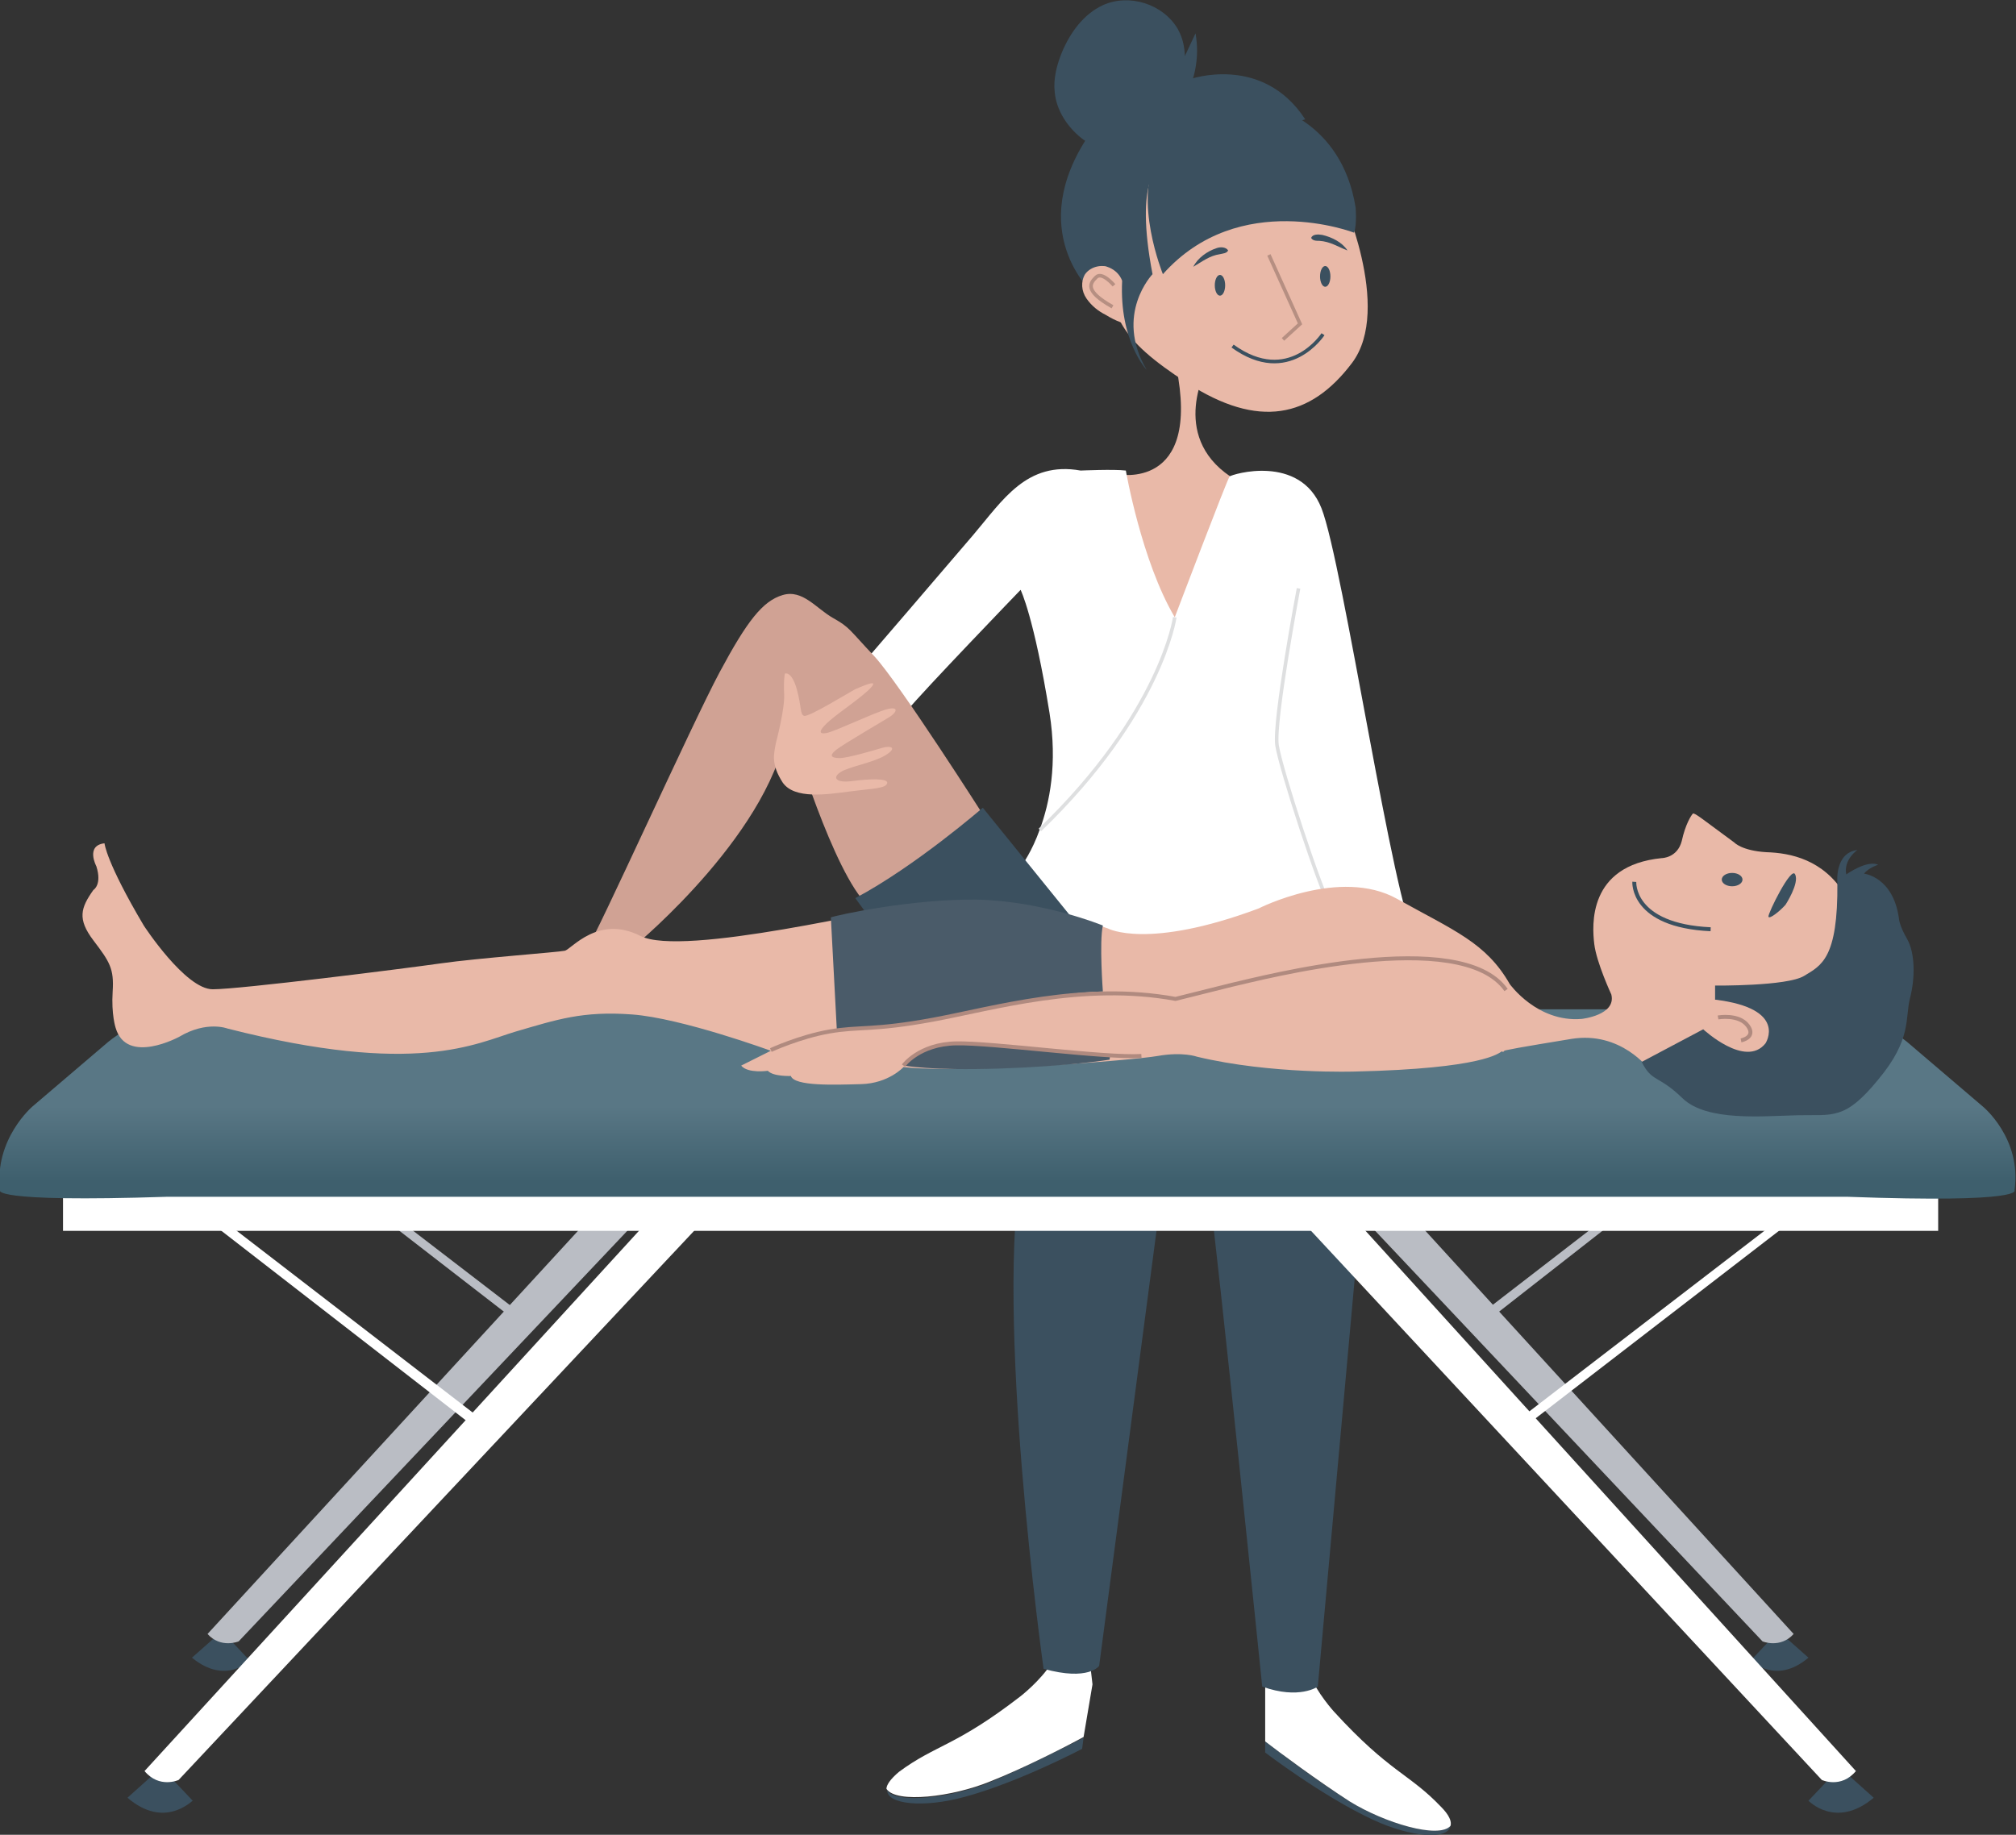 <?xml version="1.0" encoding="utf-8"?>
<!-- Generator: Adobe Illustrator 21.1.0, SVG Export Plug-In . SVG Version: 6.00 Build 0)  -->
<svg version="1.1" id="Calque_1" xmlns="http://www.w3.org/2000/svg" xmlns:xlink="http://www.w3.org/1999/xlink" x="0px" y="0px"
	 viewBox="0 0 272 247.6" style="enable-background:new 0 0 272 247.6;" xml:space="preserve">
<rect x="0" y="0" width="272" height="247.6" fill="#333333" stroke="none"/>
<style type="text/css">
	.st0{fill:#3B505F;}
	.st1{fill:#FFFFFF;}
	.st2{fill:#BABDC4;}
	.st3{fill:url(#SVGID_1_);}
	.st4{fill:#E9B9A8;}
	.st5{fill:none;stroke:#DEDFE0;stroke-width:0.483;stroke-miterlimit:10;}
	.st6{fill:none;stroke:#B68F82;stroke-width:0.483;stroke-miterlimit:10;}
	.st7{fill:none;stroke:#3B505F;stroke-width:0.483;stroke-miterlimit:10;}
	.st8{fill:#D0A294;}
	.st9{fill:none;stroke:#E9B9A8;stroke-width:0.534;stroke-miterlimit:10;}
	.st10{fill:none;stroke:#3B505F;stroke-width:0.534;stroke-miterlimit:10;}
	.st11{fill:none;stroke:#B08A7F;stroke-width:0.534;stroke-miterlimit:10;}
	.st12{fill:#4A5B69;}
</style>
<g>
	<path class="st0" d="M182.1,243.1c-4.2-2.6-9.6-6.7-11.4-8.1v1.5c0,0,7.7,5.9,14.6,9.1c5.2,2.4,10.1,2.7,10.4,0.8
		C194.1,248.2,186.8,246,182.1,243.1z"/>
	<path class="st1" d="M194.4,243.8c-4.3-4.5-6.9-4.6-14.4-12.8c0,0-2.3-2.5-3.4-5.2l-5.2-0.5l-0.7,2.5v7.2c1.8,1.4,7.2,5.4,11.4,8.1
		c4.7,2.9,12,5.1,13.6,3.3C195.9,245.8,195.5,244.9,194.4,243.8z"/>
</g>
<g>
	<path class="st0" d="M133.6,240.5c4.6-1.9,10.6-5,12.6-6l-0.2,1.5c0,0-8.5,4.5-15.9,6.5c-5.5,1.5-10.4,1-10.4-0.9
		C120.9,243.5,128.5,242.6,133.6,240.5z"/>
	<path class="st1" d="M121.3,239.1c5-3.7,7.6-3.4,16.4-10.2c0,0,2.7-2.1,4.2-4.5l5.2,0.3l0.3,2.6l-1.2,7.1c-2,1.1-8,4.2-12.6,6
		c-5.1,2.1-12.7,3-14,1C119.6,240.9,120.1,240.1,121.3,239.1z"/>
</g>
<path class="st0" d="M184.6,152.4l-6.8,75.2c0,0-2.5,1.8-7.5,0c0,0-5.7-55.9-7.5-69.8C161.1,143.9,184.6,152.4,184.6,152.4z"/>
<path class="st0" d="M156.8,160.3l-8.5,64.5c0,0-1.4,2.1-7.5,0.4c0,0-6.8-48.4-2.8-68.7C141.9,136.1,156.8,160.3,156.8,160.3z"/>
<g>
	<path class="st0" d="M252.8,242.6l-3.9-3.5l-1.4,0.2L244,243C244,243,247.7,246.9,252.8,242.6z"/>
	<path class="st0" d="M17.2,242.6l3.9-3.5l1.4,0.2l3.5,3.7C25.9,243,22.2,246.9,17.2,242.6z"/>
	<path class="st0" d="M244,223.7l-3.5-3.1l-1.2,0.2l-3.1,3.3C236.2,224,239.5,227.5,244,223.7z"/>
	<path class="st0" d="M25.9,223.7l3.5-3.1l1.2,0.2l3.1,3.3C33.8,224,30.5,227.5,25.9,223.7z"/>
	<path class="st2" d="M184.6,165.1l53.2,56.4c0,0,2.4,1,4.2-1L190.4,164L184.6,165.1z"/>
	<polygon class="st2" points="232.6,152 199.7,177.4 200.6,178.3 234.1,152.1 	"/>
	<path class="st2" d="M87,163.6l-54.8,57.9c0,0-2.4,1-4.2-1l53.2-57.9L87,163.6z"/>
	<polygon class="st2" points="37.4,152 70.2,177.2 69.4,178.1 35.8,152.1 	"/>
	<path class="st1" d="M175.4,164.5l70.4,75.7c0,0,2.6,1.2,4.6-1.2l-68.7-75.7L175.4,164.5z"/>
	<polygon class="st1" points="240,164.6 204.6,191.8 205.5,192.7 241.7,164.8 	"/>
	<polygon class="st1" points="142.8,159.7 142.8,159.7 141.2,159.7 139.9,159.7 139.9,159.7 8.5,160 8.5,166.1 139.9,166.1 
		139.9,166.1 261.5,166.1 261.5,160 	"/>
	<path class="st1" d="M95.9,163.7l-71.8,76.5c0,0-2.6,1.2-4.6-1.2l70-76.5L95.9,163.7z"/>
	<polygon class="st1" points="30,164.6 64.4,191.1 63.4,192.1 28.2,164.8 	"/>
	<linearGradient id="SVGID_1_" gradientUnits="userSpaceOnUse" x1="136" y1="149.285" x2="136" y2="159.748">
		<stop  offset="0" style="stop-color:#597785"/>
		<stop  offset="0.97" style="stop-color:#3E5F6D"/>
	</linearGradient>
	<path class="st3" d="M267.5,149.3l-10.2-8.7c-6.1-4.9-15.4-4.4-15.4-4.4H141.6h-0.9H30c0,0-9.3-0.6-15.4,4.4l-10.2,8.7
		c0,0-5.2,4.4-4.4,11.3c0,0-1.7,1.7,22.6,0.9h113.4h3.2h110c24.4,0.9,22.6-0.9,22.6-0.9C272.8,153.6,267.5,149.3,267.5,149.3z"/>
</g>
<g>
	<path class="st0" d="M147.4,39.5c0,0-9.3-8.3-0.4-21.4s4.8,17.4,4.8,17.4L147.4,39.5z"/>
	<path class="st4" d="M150.8,64c0,0,11.3,2.3,7.9-14.5h4.2c0,0-5.2,9.2,3.1,14.8l3.1,3.2l-9.8,21.6l-9.8-9.2L150.8,64z"/>
	<path class="st4" d="M180.8,26c0,0,7.2,15.6,1.6,23c-5.6,7.4-12.6,8.9-22.2,2.7s-9.8-9-11.1-15.5s-0.3-16.8,8.7-20.4
		C164.6,13.1,172.3,10.9,180.8,26z"/>
	<path class="st1" d="M116.8,89.1c0,0,10.5-12.2,14.5-16.9c4-4.7,7.2-10,14.5-8.7c0,0,4.5-0.2,6.1,0c0,0,2.1,12.2,6.6,19.8
		c0,0,7.1-18.7,7.4-19s9.5-3.1,12.4,4.3c2.9,7.4,9.8,54.1,12.7,58.1l-51.5,2.9l-1.6-12.9c0,0,1.3-1.7,2.4-4.8
		c1.3-3.5,2.4-8.8,1.3-15.7c-2.1-13-3.9-16.6-3.9-16.6S124.4,93.4,122.3,96C120.2,98.6,116.8,89.1,116.8,89.1z"/>
	<path class="st5" d="M158.5,83.3c0,0-1.8,12.9-18.2,28.7"/>
	<path class="st5" d="M175.2,79.4c0,0-3.4,18-2.9,21.2c0.5,3.2,5.8,19.5,7.4,22.2"/>
	<polyline class="st6" points="171.2,34.4 175.4,43.7 173.1,45.8 	"/>
	<ellipse class="st0" cx="164.6" cy="38.5" rx="0.7" ry="1.4"/>
	<ellipse class="st0" cx="178.8" cy="37.3" rx="0.7" ry="1.4"/>
	<path class="st0" d="M171.1,14.2c0,0,9.9,1.9,11.8,13.8c0,0,0.2,2.2-0.2,3.4c0,0-15.5-6-25.8,5.6c0,0-4.1-10.1-0.7-15.9L171.1,14.2
		z"/>
	<path class="st4" d="M152.4,39.2c-0.4-1.3-1.2-2.5-2.4-3c-1.2-0.6-2.8-0.3-3.6,0.8c-0.6,1-0.5,2.3,0.2,3.3s1.6,1.7,2.6,2.2
		c1.3,0.8,2.7,1.4,4.2,1.4"/>
	<path class="st0" d="M156.5,22.3c0,0-3.5,1.7-1,14.7c0,0-5.2,5.4-0.8,12.9c0,0-3.7-3.9-3.3-12c0,0-0.5-1.8-2.9-2.1
		c0,0-5.9-3.5-3.7-11.3c2.2-7.8,5.2-13.3,15.7-13.8c0,0,9.8-3.5,15.6,5.4L156.5,22.3z"/>
	<path class="st7" d="M178.5,45.1c0,0-4.6,7.1-12.2,1.6"/>
	<path class="st0" d="M178.4,31.7c-0.6-0.1-1.3-0.1-1.5,0.4c0.2,0.4,0.7,0.4,1.1,0.4c1.5,0.1,2.5,0.8,3.8,1.3
		C181.1,32.7,179.7,32,178.4,31.7z"/>
	<path class="st0" d="M164.1,33.5c0.5-0.2,1.3-0.2,1.6,0.3c-0.2,0.4-0.7,0.4-1.1,0.5c-1.4,0.2-2.4,1-3.6,1.7
		C161.6,34.8,162.9,33.9,164.1,33.5z"/>
	<path class="st6" d="M150.3,38.5c0,0-1.6-1.9-2.4-1.1c-0.8,0.8-1.7,1.8,2.2,4"/>
	<path class="st8" d="M132.8,110.2c0,0-11.4-17.9-14.8-21.6c-3.5-3.7-3.3-3.9-5.6-5.2c-2.3-1.3-4.1-3.9-6.8-3.1s-4.8,3.5-8.5,10.4
		c-3.7,6.9-16.4,35.1-18,37.5l6.8-0.8c0,0,18.8-15.6,20.4-30.1c0,0,5.2,17.9,9.9,23.9L132.8,110.2z"/>
	<path class="st4" d="M149.5,125.3c0,0,5.3,2.9,20.3-2.7c0,0,11-5.6,18.7-1.3c7.7,4.3,12,5.9,15.2,11.5c0,0,3.7,5.2,9.7,4.7
		c0,0,4.7-0.5,4-3.3c0,0-2-4.3-2.3-6.8s-0.9-10.6,9.1-11.6c0,0,2.1,0,2.7-2.3c0.5-2.3,1.3-3.5,1.5-3.7s1.5,0.9,5.6,3.9
		c0,0,1,1.1,4.3,1.3c3.3,0.1,7.7,1,10.6,5.7s-4.3,23.6-4.3,23.6h-22.1c0,0-3.8-5.2-10.5-4.1c-6.7,1.1-9,1.5-9.4,1.7
		c-0.4,0.2-2.4,2.3-19.7,2.7c0,0-11.4,0.4-21.4-2c0,0-1.9-0.7-5.3-0.1s-26.4,2.4-34.3,1.5c0,0-2,2.2-5.7,2.3c-3.7,0.1-9,0.3-9.5-1.1
		c0,0-2.4,0.1-3.1-0.7c0,0-2.7,0.4-3.6-0.7l4-2c0,0-12-4.4-18.7-4.9c-6.7-0.5-10.2,0.7-15.7,2.3c-5.4,1.6-13.4,6.1-38.9-0.4
		c0,0-2.8-1.1-6.5,1.1c0,0-7.1,3.9-8.6-1.2c0,0-0.6-1.8-0.4-4.9c0.2-3.1-0.4-4-2.6-6.9s-1.7-4.4,0-6.8c0,0,1.2-0.7,0.4-3.2
		c0,0-1.5-2.8,1.1-3.1c0,0,0.2,2.5,5.3,11.1c0,0,5.6,8.6,9.3,8.6s25.9-2.8,30.8-3.5s15.8-1.5,16.7-1.7c0.9-0.2,4.5-4.9,10.2-2
		c5.7,2.9,33.1-3.8,38.4-4.5C130.7,121.1,138.9,121.5,149.5,125.3z"/>
	<path class="st9" d="M204.6,137.6c0,0-0.3,2.4-2,4.2"/>
	<path class="st0" d="M247.9,119.1c0,0-0.4-4,2.7-4.4c0,0-1.9,1.3-1.5,3.3c0,0,2.8-2,4.3-1.3c0,0-1.3,0.4-1.9,1.2c0,0,3.9,0.4,4.7,6
		c0,0,0,0.9,1.1,2.8c1.1,1.9,1.1,5.3,0.4,8c-0.7,2.7,0.3,5.5-4.3,11c-4.5,5.5-6.1,4.7-10.8,4.8c-4.7,0.1-12.3,0.9-15.6-2.3
		c-3.3-3.2-4.1-2.1-5.5-4.9l8.3-4.4c0,0,5.7,5.3,8.4,1.9c0,0,3.1-4.7-6.8-5.9V133c0,0,9.7,0.1,12-1.3S248,129.4,247.9,119.1z"/>
	<path class="st0" d="M144.9,124.2L132.6,109c0,0-9.1,7.9-17.2,12.2l2.1,2.9L144.9,124.2z"/>
	<path class="st10" d="M220.5,119c0,0-0.4,5.9,10.3,6.4"/>
	<path class="st0" d="M240.9,122.1c0,0,1.9-2.9,1.3-4.1c-0.5-1.2-3.7,5.3-3.6,5.7S240.1,123,240.9,122.1z"/>
	<ellipse class="st0" cx="233.7" cy="118.7" rx="1.4" ry="0.9"/>
	<path class="st11" d="M234.9,140.4c0,0,2.1-0.4,0.9-2c-1.2-1.6-4-1.1-4-1.1"/>
	<path class="st12" d="M112.1,123.8l0.8,15.1c0,0,7.9-0.3,11.6-1.1c3.7-0.8,17.5-3.9,24.3-4c0,0-0.5-6.7,0-8.9c0,0-8-3.3-17-3.5
		C122.9,121.3,112.9,123.5,112.1,123.8z"/>
	<path class="st11" d="M104,141.7c0,0,3.9-1.8,7.9-2.5c4-0.7,5.9-0.1,14-1.6c8.1-1.5,20.2-5.1,32.7-2.8c0,0,3.6-0.9,7.6-1.9
		c4-0.9,30.9-8,37,0.7"/>
	<path class="st12" d="M149.7,143l0.1-0.7c0,0-19.4-1.7-22.2-1.5c-2.8,0.2-5.6,3-5.6,3s3.5,0.7,12.8,0.4S149.7,143,149.7,143z"/>
	<path class="st11" d="M121.9,143.8c0,0,2.1-2.9,7.1-3c4.9-0.1,20,2,25,1.7"/>
	<path class="st4" d="M104.7,100.2c0,0,1.2-4.5,1.1-6.5s0.1-2.8,0.1-2.8s0.9-0.4,1.6,2.1s0.4,3.4,1,3.6c0.6,0.2,5.8-3,6.9-3.6
		c1.2-0.5,3.2-1.4,2.1-0.2c-1.1,1.2-4.1,3.2-5.5,4.4c-1.4,1.2-1.8,2-0.4,1.7c1.3-0.3,6.5-2.8,8.1-3.2s1.3,0.4,0.4,1
		c-0.6,0.4-6.3,3.7-7.3,4.5c-1,0.8-0.6,1.1,0.5,1.1s4.8-1.1,5.8-1.4c1.1-0.3,2,0,0.4,1c-1.6,1-5.1,1.6-6.1,2.3
		c-1.1,0.7-0.7,1.5,1.6,1.2c2.3-0.3,4.9-0.4,4.7,0.3c-0.2,0.7-1.9,0.7-5,1.1s-7.5,1.1-9.1-1.2C104,103.1,104.4,101.8,104.7,100.2z"
		/>
	<path class="st0" d="M156.7,14.3c3.1-2.3,4.1-7,2.2-10.4c-2-3.4-6.6-4.8-10.1-3.2c-2.6,1.2-4.4,3.7-5.5,6.3c-0.7,1.7-1.2,3.6-1,5.4
		c0.2,2.3,1.5,4.4,3.2,5.9c0.8,0.7,1.6,1.2,2.6,1.5c1,0.2,2.1,0.1,3.1-0.1c3.3-0.7,6.2-2.8,8.1-5.6s2.6-6.3,2-9.6"/>
</g>
</svg>
